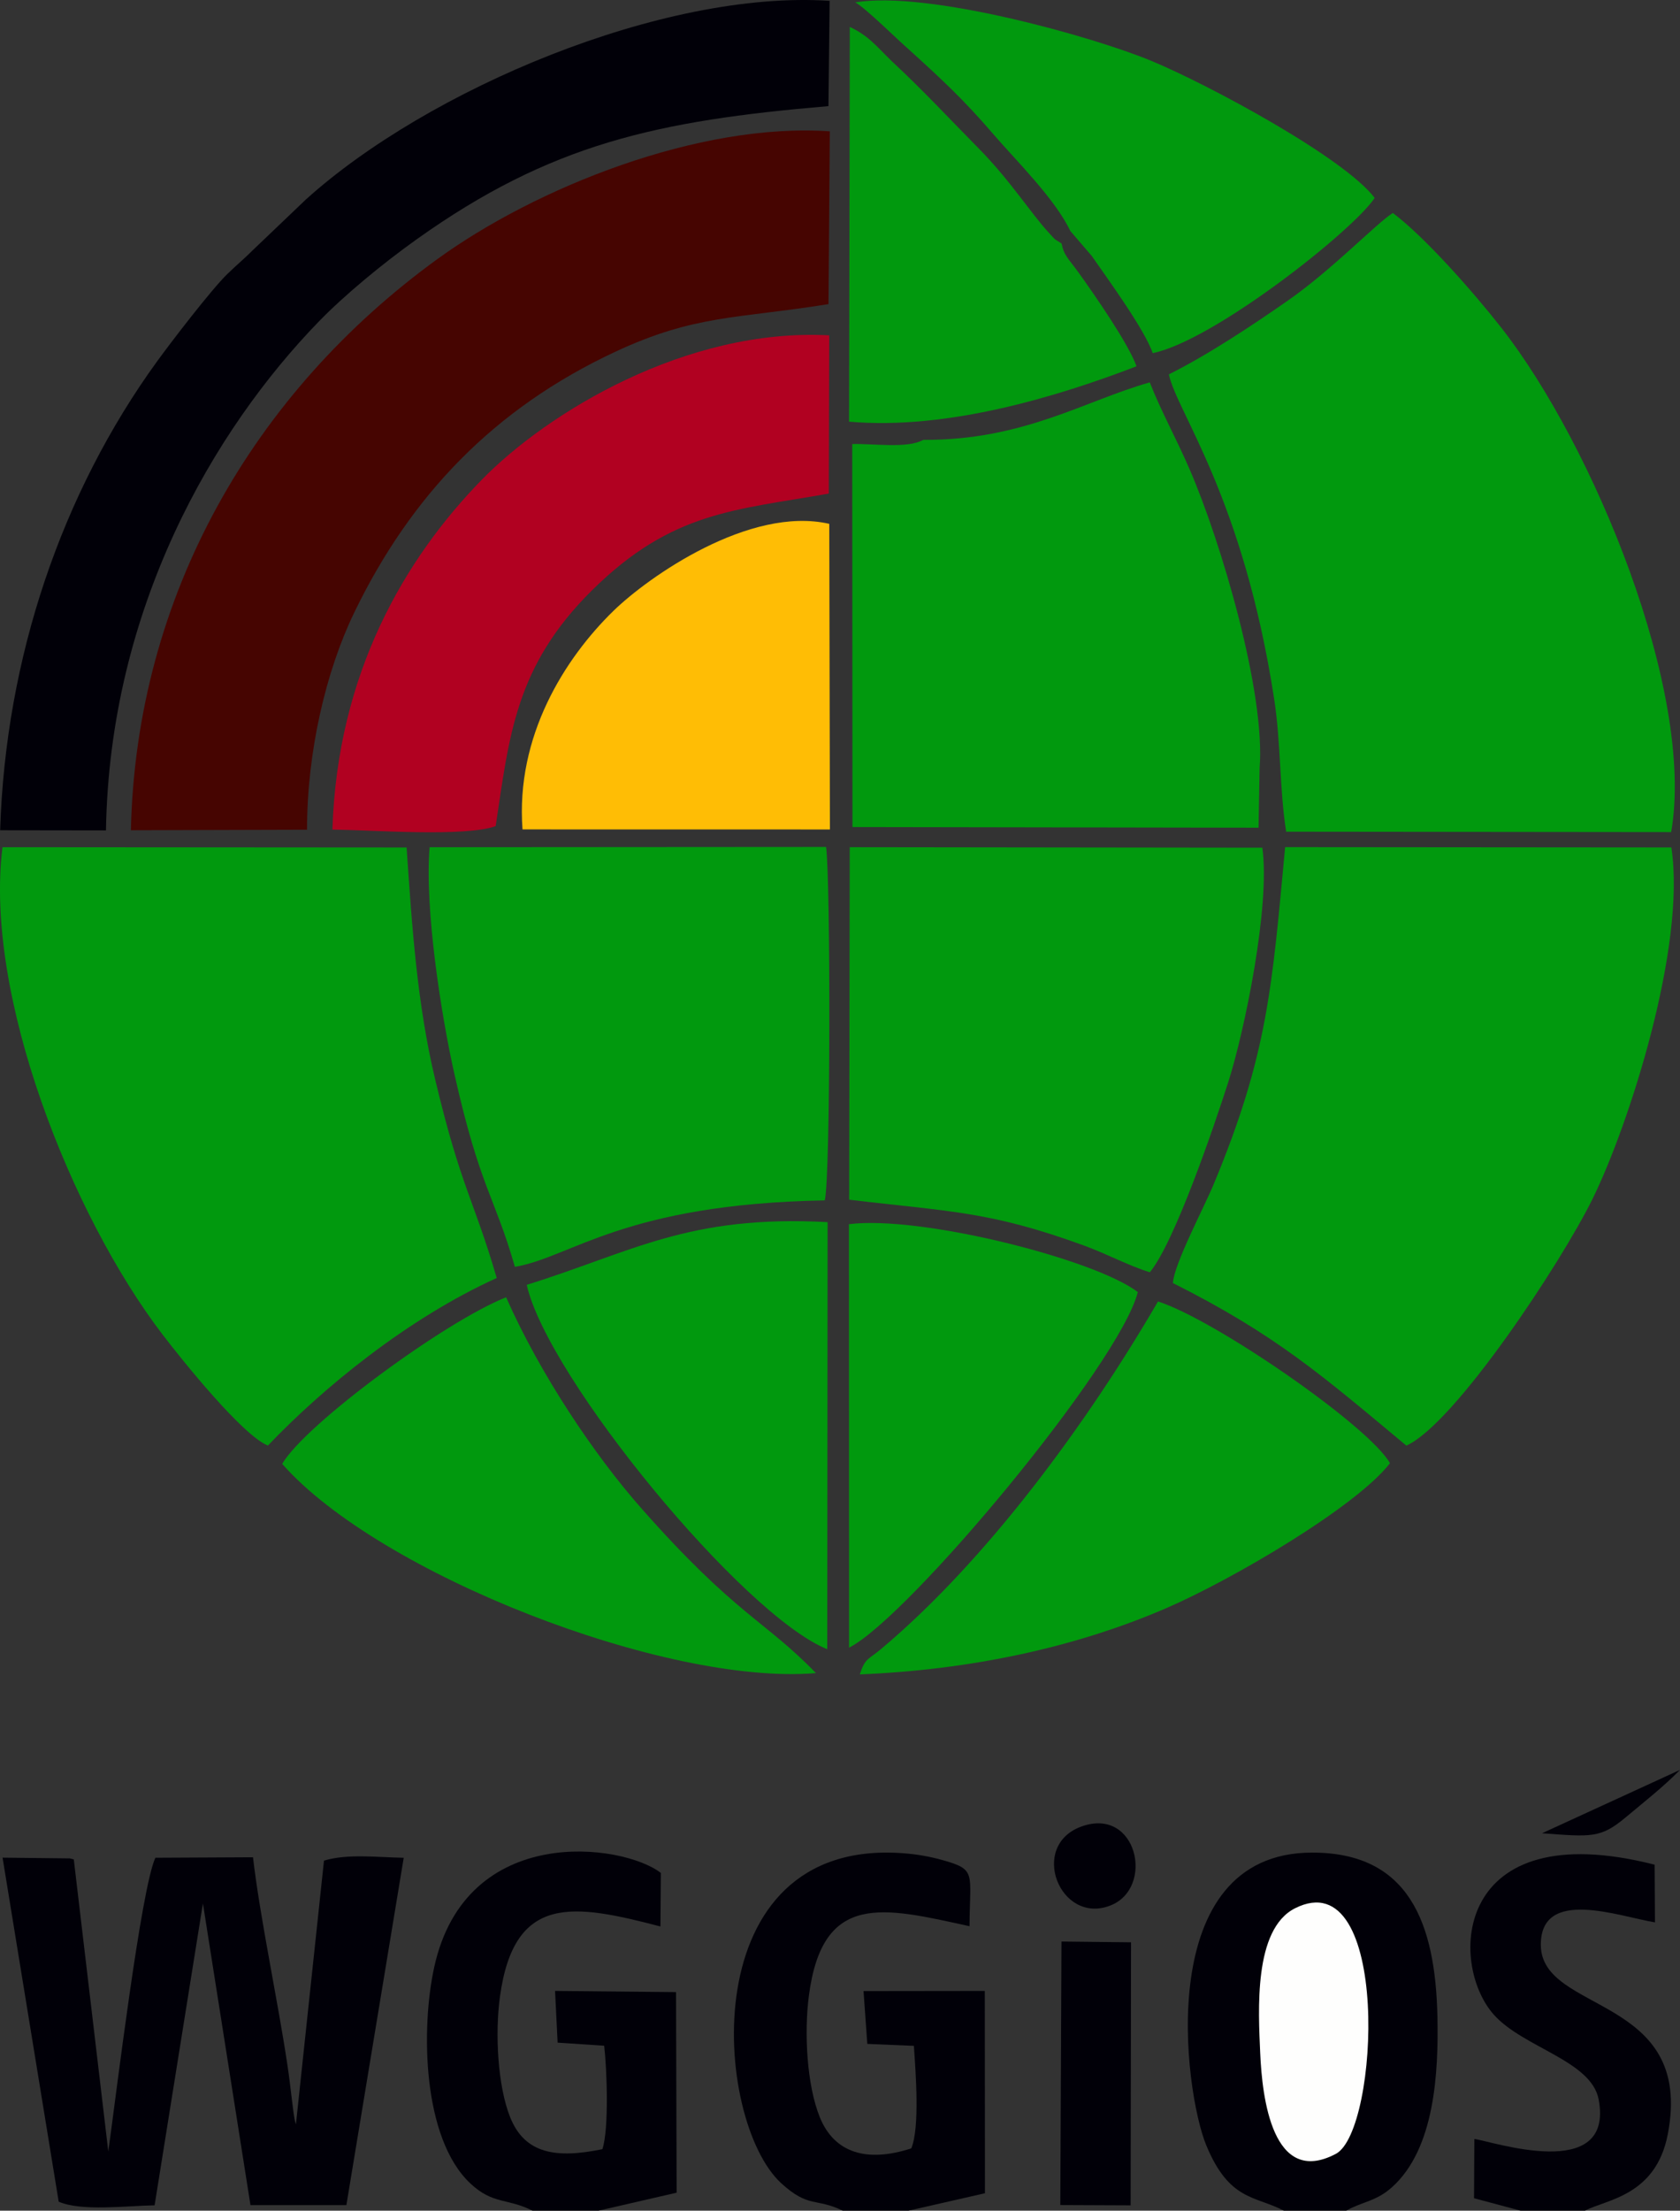 <?xml version="1.0" encoding="utf-8"?>
<!-- Generator: Adobe Illustrator 15.0.0, SVG Export Plug-In . SVG Version: 6.00 Build 0)  -->
<!DOCTYPE svg PUBLIC "-//W3C//DTD SVG 1.1//EN" "http://www.w3.org/Graphics/SVG/1.1/DTD/svg11.dtd">
<svg version="1.1" id="Warstwa_1" xmlns="http://www.w3.org/2000/svg" xmlns:xlink="http://www.w3.org/1999/xlink" x="0px" y="0px"
	 width="89.604px" height="117.83px" viewBox="44.656 20.643 89.604 117.83" enable-background="new 44.656 20.643 89.604 117.83"
	 xml:space="preserve">
<rect x="44.656" y="20.643" width="89.604" height="117.83" fill="#333333" stroke="none"/>
<path id="_412186496" fill="#01990E" d="M106.999,40.597c0.42,2.006,3.962,6.526,5.621,17.338c0.358,2.341,0.276,4.757,0.634,7.039
	l20.535,0.021c1.291-7.471-4.167-20.639-9.055-26.878c-1.5-1.916-4.103-4.862-5.791-6.122c-0.848,0.529-3.248,3.031-5.575,4.653
	C111.492,37.956,109.118,39.538,106.999,40.597z"/>
<path id="_412186880" fill="#01990E" d="M58.944,97.693c2.911-3.053,7.44-6.775,12.205-8.932c-1.23-4.218-1.9-4.779-3.285-10.592
	c-0.959-4.021-1.229-8.068-1.522-12.354L44.789,65.8c-0.986,7.867,3.661,19.597,8.534,25.97
	C54.396,93.173,57.592,97.148,58.944,97.693z"/>
<path id="_412186808" fill="#01990E" d="M107.215,89.031c5.51,2.763,8.02,4.979,12.45,8.664c2.588-1.159,8.261-9.76,9.928-13.145
	c1.929-3.91,5.009-13.444,4.206-18.737L113.2,65.796c-0.7,7.468-0.923,11.036-3.821,17.991
	C108.866,85.018,107.271,88.023,107.215,89.031z"/>
<path id="_412186760" fill="#460501" d="M51.637,64.895l9.395-0.027c0-4.136,0.997-8.429,2.511-11.562
	c3.02-6.246,7.452-10.887,13.924-13.911c4.258-1.99,6.526-1.762,11.377-2.542l0.07-9.21c-6.977-0.483-15.681,2.999-20.94,6.816
	C58.188,41.56,51.915,52.372,51.637,64.895z"/>
<path id="_412187144" fill="#01990E" d="M93.902,44.088c-0.85,0.475-2.656,0.191-3.791,0.223l0.012,20.413l21.658,0.035l0.057-3.166
	c0.323-4.019-2.046-12.05-3.741-15.955c-0.726-1.671-1.512-3.072-2.117-4.614C102.527,41.996,99.244,44.118,93.902,44.088
	L93.902,44.088z"/>
<path id="_412187312" fill="#01990E" d="M89.946,84.587c5.35,0.642,7.455,0.597,12.514,2.44c1.261,0.461,2.403,1.086,3.524,1.428
	c1.309-1.581,3.398-7.689,4.181-10.131c0.862-2.694,2.251-9.384,1.819-12.498l-22.007-0.027L89.946,84.587z"/>
<path id="_412187744" fill="#01990E" d="M72.118,88.166c3.025-0.512,5.801-3.348,16.527-3.542c0.313-1.188,0.311-17.188,0.07-18.837
	L67.57,65.801c-0.274,3.307,0.631,9.014,1.319,12.074C70.261,83.977,71.025,84.357,72.118,88.166L72.118,88.166z"/>
<path id="_412187456" fill="#010008" d="M44.664,64.896l5.644,0.008c0.19-11.834,5.735-21.347,11.371-27.143
	c1.338-1.375,3.363-3.055,5.219-4.376c7.12-5.068,12.792-6.31,21.944-7.085l0.063-5.612c-8.87-0.591-21.44,4.72-27.943,10.596
	l-2.826,2.697c-0.514,0.512-0.747,0.68-1.36,1.273c-0.85,0.823-3.036,3.676-3.747,4.657C47.952,46.912,44.951,55.694,44.664,64.896
	L44.664,64.896z"/>
<path id="_412187504" fill="#B10121" d="M62.386,64.86c2.139,0.027,7.105,0.406,8.707-0.187c0.726-4.786,1.034-8.516,5.152-12.579
	c4.262-4.206,7.625-4.255,12.615-5.143l0.023-8.434c-7.636-0.405-15.04,4.126-18.526,7.692
	C66.257,50.407,62.647,56.519,62.386,64.86z"/>
<path id="_412188080" fill="#01990E" d="M90.514,109.889c5.894-0.24,11.447-1.427,16.271-3.498
	c3.615-1.553,10.246-5.467,12.005-7.759c-1.11-1.978-9.349-7.661-12.372-8.62c-3.743,6.438-9.1,13.766-14.768,18.523
	C90.973,109.105,90.798,109.005,90.514,109.889z"/>
<path id="_412188272" fill="#010008" d="M47.787,137.995c1.234,0.528,3.6,0.218,5.115,0.192l2.577-16.09l2.536,16.08l5.116-0.001
	l3.058-18.513c-1.396-0.021-2.984-0.23-4.253,0.152l-1.497,14.063c-0.019-0.068-0.039-0.138-0.058-0.214
	c-0.044-0.188-0.125-0.847-0.151-1.069c-0.075-0.628-0.155-1.297-0.244-1.885c-0.528-3.533-1.455-7.805-1.836-11.074l-5.206,0.026
	c-0.773,1.655-2.119,12.864-2.512,15.655l-1.84-15.566c-0.059-0.014-0.144-0.042-0.217-0.055l-3.582-0.039L47.787,137.995z"/>
<path id="_412188392" fill="#01990E" d="M59.707,98.669c5.158,5.856,20.451,11.826,28.467,11.151
	c-2.707-2.803-4.29-3.096-9.313-8.785c-2.504-2.835-5.404-7.155-7.211-11.246C68.421,91.059,60.937,96.553,59.707,98.669z"/>
<path id="_412187888" fill="#01990E" d="M72.75,89.125c1.104,4.943,11.54,17.622,16.028,19.422l0.019-22.763
	C81.361,85.384,78.361,87.384,72.75,89.125z"/>
<path id="_412188416" fill="#01990E" d="M93.15,23.298c1.73,1.568,2.914,2.665,4.479,4.488c1.178,1.372,3.295,3.445,4.112,5.167
	l1.147,1.336c0.887,1.273,2.813,3.914,3.25,5.176c3.264-0.668,10.691-6.535,11.838-8.273c-1.648-2.161-8.856-6.035-11.894-7.297
	c-3.16-1.313-11.964-3.769-15.811-3.125C90.803,21.05,92.501,22.737,93.15,23.298z"/>
<path id="_412188368" fill="#010008" d="M113.13,138.473h3.328c0.89-0.5,1.587-0.486,2.438-1.248
	c2.293-2.052,2.486-6.127,2.426-9.08c-0.104-5.006-1.518-8.769-6.697-8.758c-8.516,0.018-6.813,12.745-5.632,15.602
	C110.227,137.965,111.592,137.666,113.13,138.473z"/>
<path id="_412188656" fill="#FFBD05" d="M72.525,64.851l16.396,0.003l-0.036-16.29c-4.24-0.969-9.646,2.819-11.521,4.649
	C74.771,55.743,72.151,59.885,72.525,64.851L72.525,64.851z"/>
<path id="_412188872" fill="#01990E" d="M89.942,108.463c3.167-1.595,14.43-15.113,15.4-18.951
	c-2.279-1.75-11.595-4.105-15.407-3.619L89.942,108.463z"/>
<path id="_412188896" fill="#01990E" d="M101.275,33.623c-0.467-0.311-0.24-0.099-0.711-0.61c-0.936-1.018-2.047-2.777-3.709-4.459
	c-1.649-1.671-2.949-3.081-4.629-4.643c-0.843-0.818-1.225-1.349-2.245-1.833l-0.04,21.039c5.273,0.467,11.205-1.368,15.332-2.95
	c-0.426-1.202-2.231-3.797-3.065-4.96C101.654,34.436,101.406,34.276,101.275,33.623z"/>
<path id="_412189328" fill="#010008" d="M73.056,138.473h3.524l4.165-0.959l-0.032-10.691l-6.453-0.063l0.137,2.757l2.483,0.164
	c0.145,1.223,0.265,4.426-0.095,5.514c-2.444,0.504-4.137,0.268-4.923-1.711c-0.658-1.654-0.815-4.439-0.538-6.438
	c0.761-5.475,3.911-4.934,8.557-3.721l0.023-2.852c-2.008-1.57-10.394-2.716-12.089,5.021c-0.713,3.253-0.636,9.133,1.935,11.535
	C70.949,138.15,71.723,137.8,73.056,138.473z"/>
<path id="_412189352" fill="#010008" d="M89.602,138.473h3.511l4.076-0.929l-0.008-10.784l-6.468,0.008l0.201,2.816l2.485,0.104
	c0.095,1.426,0.324,4.326-0.137,5.463c-2.38,0.775-4.104,0.24-4.875-1.645c-0.702-1.719-0.848-4.523-0.587-6.503
	c0.732-5.558,3.965-4.7,8.566-3.692c0.016-2.869,0.39-3.012-1.449-3.527c-0.652-0.184-1.365-0.313-2.124-0.366
	c-11.217-0.812-10.104,14.263-6.471,17.591C87.792,138.354,88.175,137.775,89.602,138.473L89.602,138.473z"/>
<path id="_412189184" fill="#010008" d="M125.754,138.473h3.439c1.107-0.595,3.773-0.764,4.414-4.064
	c1.443-7.457-6.754-6.422-6.77-10.1c-0.013-3.095,4.184-1.512,6.088-1.203l-0.018-3.074c-10.723-2.734-11.023,5.275-8.566,8.006
	c1.577,1.754,5.194,2.439,5.581,4.51c0.839,4.485-5.762,2.198-6.63,2.104l-0.018,3.158L125.754,138.473L125.754,138.473z"/>
<path id="_412190144" fill="#FEFEFD" d="M113.729,122.354c-2.229,1.119-1.955,5.486-1.859,7.719
	c0.102,2.379,0.658,7.154,4.035,5.371C118.23,134.216,118.846,119.781,113.729,122.354L113.729,122.354z"/>
<polygon id="_412189520" fill="#010008" points="101.208,138.173 104.959,138.189 104.98,124.169 101.271,124.127 "/>
<path id="_412189712" fill="#010008" d="M102.343,117.994c-2.835,1.018-1.159,5.251,1.525,4.218
	C106.262,121.29,105.318,116.926,102.343,117.994z"/>
<path id="_412190072" fill="#010008" d="M126.9,118.357c2.623,0.192,3.121,0.274,4.453-0.84c1.015-0.849,2.019-1.631,2.906-2.537"/>
</svg>
